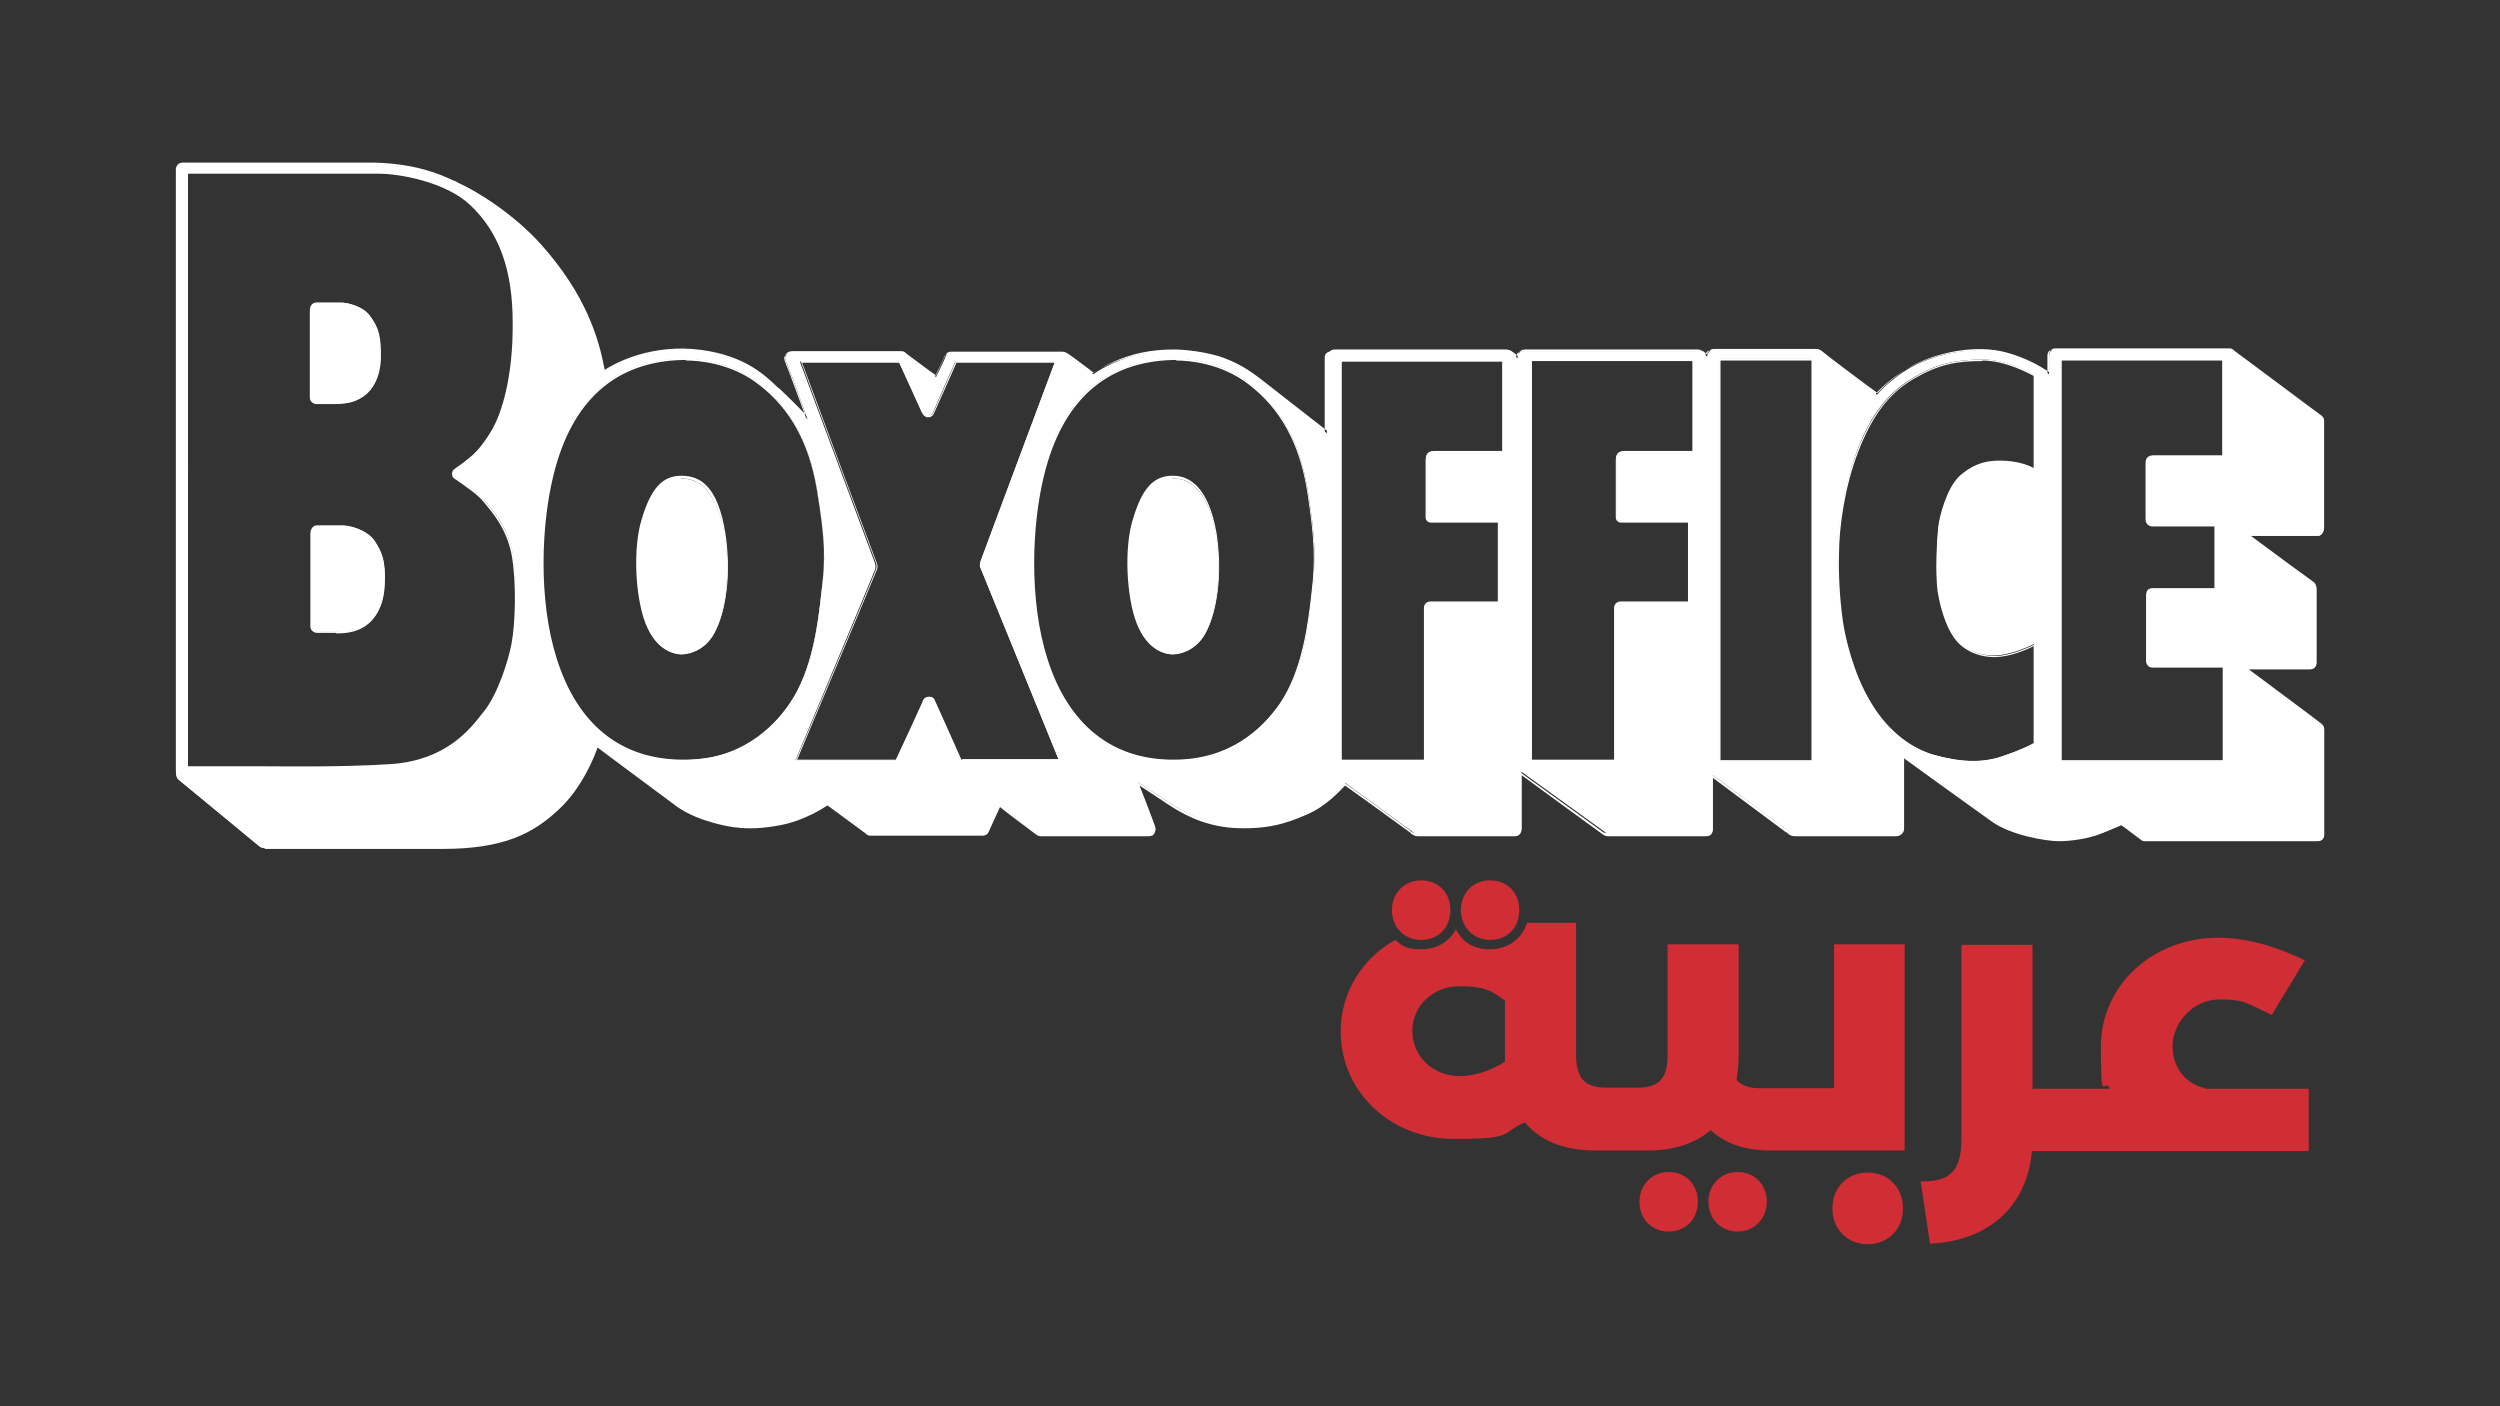 <?xml version="1.0" encoding="UTF-8"?>
<svg id="Layer_1" data-name="Layer 1" xmlns="http://www.w3.org/2000/svg" version="1.1" viewBox="0 0 453.5 255.1">
  <rect x="0" y="0" width="453.5" height="255.1" fill="#333333" stroke="none"/>
  <defs>
    <style>
      .cls-1 {
        fill-rule: evenodd;
      }

      .cls-1, .cls-2 {
        fill: #fff;
        stroke-width: 0px;
      }

      .cls-3 {
        fill: #d12d35;
      }
    </style>
  </defs>
  <g id="Page-1">
    <g id="Group">
      <g id="Group-5">
        <g id="Fill-1">
          <path class="cls-1" d="M212.8,86.6c-3.4,0-5.4,2.2-7.1,7.8-1.6,5.2-1.1,14,.7,18.8,1.8,4.7,5,5.6,6.7,5.5,1.6-.1,4.4-1.1,5.9-4.5,1.6-3.5,2.7-9.6,1.6-17.1-1.3-7.5-4.3-10.4-7.9-10.3ZM123.7,86.6c-3.4,0-5.4,2.2-7.1,7.8-1.6,5.2-1.1,14,.7,18.8,1.8,4.7,5,5.6,6.7,5.5,1.6-.1,4.4-1.1,5.9-4.5,1.6-3.5,2.7-9.6,1.6-17.1-1.3-7.5-4.3-10.3-7.9-10.3ZM403.4,82.7h-12.7c-.6,0-1.3.2-1.3,1.3v10.2c0,.5.3,1.1,1.1,1.1h11.3v11.5h-11.2c-.6,0-1.2,0-1.2,1.2v11.8c0,.4.3,1.1,1.1,1.1h12.8v17.1h-29.5v-72.8h29.5v17.5h0ZM369.1,85.3s-1.6-1.2-5.1-1.5c-2.8-.2-5.4,0-8.4,2.6-2.3,2.1-3.6,7.2-3.9,9.1-.3,2-.6,8.3-.1,11.8.6,3.5,1.6,6.3,2.8,8.1,1.3,1.8,3.6,3.4,7,3.5s7.6-2.1,7.6-2.1v18s-2.1,1.2-5.8,2.4c-3.7,1.3-7.6,1.1-12.6-.3-4.7-1.4-8.8-4.9-11.6-9.9-2.9-5-4.5-11.5-4.9-14.4-.5-3.7-.8-7.9-.7-12.3,0-4.2,1-12,3.5-18.6,2.5-6.6,5.7-10.6,10.2-13.2,4.5-2.7,7.7-3.2,12.5-3.3,4.6,0,9.4,2.8,9.4,2.8v17.1h0ZM328.7,138h-16.7v-72.9c0,0,16.7,0,16.7,0v72.9ZM307,81.9h-12.3c-.8,0-1.5.1-1.5,1.5v10.3c0,.6.4.8.8.8h12.3v14.7h-12.3c-.6,0-1.1.4-1.1,1.1v27.7h-15.2v-72.7h29.4v16.6h0ZM272.5,81.9h-12.3c-.8,0-1.5.1-1.5,1.5v10.3c0,.6.4.8.8.8h12.3v14.7h-12.3c-.6,0-1.1.4-1.1,1.1v27.7h-15.2v-72.7h29.4v16.6h0ZM238,107.5c-.6,5.7-1.6,14.2-5.8,20.2-3,4.3-8.9,10.3-19.4,10.2-11.3,0-19.3-6.5-23-18.4-3.6-11.3-2.5-25.3-.6-33.4,2.1-8.6,7.4-20.6,23.6-21,2.1,0,8.5.2,13.8,4.4,5.3,4.1,9.1,10.2,10.6,19.3,1.5,9.1,1.5,12.9.8,18.7ZM174.4,137.8s-4.5-10.1-4.7-10.5c-.2-.4-.4-.9-1.1-.9s-.9.5-1.1.9c-.1.4-4.9,10.6-4.9,10.6h-18.3s14.3-34.1,14.4-34.5.2-.6,0-1.3c-.3-.8-13.6-36.5-13.6-36.5h18s4,8.6,4.2,9.1c.3.6.6.8.9.8s.8,0,1.1-.8,4-9.1,4-9.1h18.1s-13.4,35.8-13.5,36.2c-.1.3-.3.8,0,1.3.2.5,14.2,34.8,14.2,34.8h-17.8ZM123.8,137.9c-11.3,0-19.3-6.5-23-18.4-3.6-11.3-2.5-25.3-.6-33.4,2.1-8.6,7.4-20.6,23.6-21,2.1,0,8.5.2,13.8,4.4,5.3,4.1,9.1,10.2,10.6,19.3,1.5,9.1,1.6,12.9.8,18.7-.6,5.7-1.6,14.2-5.8,20.2-3,4.3-8.9,10.2-19.4,10.2ZM93,116.7c-.7,3.6-2.7,9.4-5,12.3s-6.6,9.1-17.1,9.8c-10.5.7-23.7.4-25.3.4h-11.5V31.4h34.6c3.7,0,12.3,1.3,16.9,5.7,4.9,4.6,7.7,11.1,7.8,21.5s-2.2,17-4,19.8-3.2,4.3-4.5,5.2c-1.3,1-2.1,1.4-2.3,1.6s-.5,1,0,1.4c.5.4,4.1,2.8,5.3,4.2,1.3,1.6,4.1,4.5,5.1,9.6.9,5.2.6,12.5,0,16.1ZM421.4,95.7v-19.5c0-.4-.2-.6-.5-.8-.3-.2-15-11.2-15.6-11.5-.6-.4-.6-.5-1.3-.5h-31.2c-.8,0-1,.5-1.1,1v3.5s-3-2.5-8.1-3.8c-5-1.3-11-.2-15.5,1.8-4.6,2.1-7.6,5.7-7.6,5.7,0,0-9.7-7.3-10.2-7.7-.4-.4-.9-.4-.9-.4h-18.5c-.5,0-.6,0-.9.4-.4.3-.3.8-.3.8,0,0-.9-.7-1.2-.8-.3-.1-.4-.3-.8-.2h-31.1c-.2,0-.8,0-1.1.4-.3.4-.2.9-.2.9,0,0-1.3-.9-1.5-1.1-.2-.1-.5-.3-.9-.3h-31.1c-.8,0-1.1.6-1.1,1.1v13.9s-12.1-9.5-12.5-9.8c-1.1-.8-3-2.3-6.2-3.6-3.3-1.3-7.8-1.6-9-1.6s-4.8,0-8.6,1.3c-3.8,1.3-6.1,3-6.1,3,0,0-4.1-3.1-4.7-3.5-.5-.4-.8-.4-1-.4h-20.2c-.5,0-.8.4-.8.5,0,.2-1.8,3.9-1.8,3.9,0,0-5-3.7-5.5-4-.5-.4-.6-.4-1-.4h-19.6c-.8,0-1.1.4-1.1.4-.3.4-.2.8,0,1.2.4.8,3.9,10.5,3.9,10.5,0,0-3.2-3.3-5.4-5.3-2.2-2.1-6.2-6.4-15.7-7.2-9.6-.7-15.9,3.9-15.9,3.9-1.2-6.6-3.8-14.2-11.5-22.9-5.1-5.7-12-9.9-15.2-11.3-2.4-1.1-6.8-3.3-15-3.5h-34.8c-.6,0-1,.6-1,1.1v109c0,1.2.2,1.4.6,1.7s13.7,11.3,14.3,11.8c.6.5.8.4,1.4.4h31.9c10.4,0,15.9-2.5,20.9-7.1,4.8-4.5,7.1-11.5,7.1-11.5,0,0,10.8,8,14.7,10.9,3.9,2.8,9.9,3.7,10.5,3.7.5,0,3.1.6,8-.4,4.9-.8,8.6-3.6,8.6-3.6,0,0,6.4,4.7,6.9,5.1.5.4.6.4,1.2.4h20c.6,0,.9-.4,1.1-.7.1-.3,2.1-4.6,2.1-4.6,0,0,5.9,4.5,6.5,4.9.5.4.8.4,1.1.4h19.4c.7,0,.8-.2,1.1-.4.2-.2.2-.6.1-.9-.1-.4-3.1-8.1-3.1-8.1,0,0,2.9,1.9,5.4,3.5,2.5,1.6,6.2,4,12,4.4s9.4-.7,13.3-2.5,6.9-5.3,6.9-5.3c0,0,11.5,8.4,12,8.7.4.3.6.6,1.3.6h17.6c.7,0,1.1-.5,1.1-1.1v-10.2s14.8,10.7,15.1,10.9.4.4.9.4h17.6c1.1,0,1.1-.7,1.1-1.1v-9.6l13.6,10.1c.4.3.8.7,1.6.7h18.2c1.3,0,1.3-.8,1.3-1.3v-13s12.6,9.1,16.4,11.8c3.3,2.4,9.5,3.5,12,3.5s5-.5,6.6-1c1.6-.5,4.7-1.9,4.7-1.9,0,0,3.3,2.5,3.5,2.7s.5.3.8.3h31.2c.8,0,1-.7,1-1v-19.2c0-.4-.2-.7-.5-.8-.2-.1-13.5-10.1-13.5-10.1h11.6c.6,0,1-.6,1-1v-13.5c0-.6-.3-.8-.6-1.1-.2-.1-11.7-8.6-11.7-8.6h12.8c.6-.2.8-.8.8-1.2ZM62.3,95.4h-4.7c-.7,0-1.1.6-1.1,1.4v16.7c0,.7.6,1.1,1.1,1.1h3.5c1.8,0,3.5-.2,5-1.1,1.5-.8,3.5-3,3.7-7.4.2-4.4-.5-6-1.9-8.1-1.5-2-4.5-2.6-5.5-2.6ZM57.4,73.1h3.3c1.7,0,3.3-.2,4.7-1.1,1.4-.8,3.3-2.9,3.5-7,.1-4.1-.4-5.7-1.8-7.6-1.3-1.9-4.2-2.5-5.2-2.5h-4.5c-.7,0-1,.6-1,1.3v15.7c0,.8.6,1.1,1,1.1Z"/>
        </g>
        <g id="Stroke-3">
          <path class="cls-2" d="M48,153.8c-.4,0-.7,0-1.2-.5-.6-.5-14.2-11.7-14.3-11.8-.4-.3-.6-.6-.6-1.8V30.7c0-.5.4-1.2,1.2-1.2h34.8c7.6.2,11.9,2.1,14.5,3.3.2,0,.4.2.6.3,3.4,1.5,10.2,5.7,15.2,11.3,8.1,9.1,10.4,16.9,11.5,22.7,1.2-.8,7.2-4.4,15.8-3.8,9,.7,13.1,4.6,15.4,6.8.2.2.3.3.5.4,1.6,1.5,3.8,3.7,4.8,4.8-.8-2.3-3.3-9-3.6-9.7-.3-.5-.3-1,0-1.4h0s.3-.5,1.2-.5h19.6c.4,0,.6,0,1.1.5.4.3,4.4,3.3,5.3,3.9.7-1.5,1.6-3.6,1.7-3.7.1-.2.4-.6,1-.6h20.2c.2,0,.5,0,1.1.4.5.3,3.9,2.9,4.6,3.4.5-.3,2.7-1.8,6-2.9,3.8-1.3,7.5-1.3,8.7-1.3s5.7.3,9.1,1.6c3.4,1.3,5.3,2.9,6.3,3.6.4.3,10.5,8.2,12.3,9.6v-13.5c0-.6.5-1.3,1.3-1.3h31.1c.5,0,.8.2,1,.3.2.1.8.6,1.2.9,0-.2,0-.5.2-.7.3-.5,1-.5,1.2-.5h31.1c.3,0,.5,0,.7.2,0,0,0,0,.1,0,.2,0,.7.5,1,.7,0-.2.1-.4.3-.6.3-.3.5-.4,1-.4h18.5s.6,0,1,.4c.4.4,8.9,6.8,10.1,7.6.6-.6,3.5-3.8,7.6-5.6,4-1.8,10.2-3.2,15.6-1.8,4.2,1.1,7,3,7.9,3.6v-3.1c0-.4.2-1.2,1.2-1.2h31.2c.7,0,.8,0,1.3.5h0c.6.4,15.4,11.5,15.6,11.6.4.3.6.6.6,1v19.5c0,.4-.3,1.1-1,1.4h0s-12.3,0-12.3,0c4,3,11.1,8.2,11.3,8.3.3.2.6.6.6,1.2v13.5c0,.5-.5,1.2-1.2,1.2h-11.1c4.7,3.5,12.9,9.6,13.1,9.8.3.2.6.6.6,1v19.2c0,.4-.2,1.2-1.2,1.2h-31.2c-.3,0-.6,0-.9-.3-.3-.2-3-2.3-3.5-2.6-.5.2-3.2,1.4-4.7,1.9-1.6.5-4.2,1-6.6,1s-8.7-1.1-12.1-3.5c-3.4-2.4-14.3-10.3-16.1-11.6v12.7c0,.4,0,1.5-1.5,1.5h-18.2c-.8,0-1.2-.4-1.5-.7h-.1c0,0-13.3-9.9-13.3-9.9v9.3c0,.9-.4,1.3-1.3,1.3h-17.6c-.5,0-.7-.1-1-.3h0c-.3-.2-12.8-9.3-14.8-10.8v9.9c0,.6-.4,1.2-1.2,1.2h-17.6c-.6,0-.8-.2-1.1-.4,0,0-.2-.1-.2-.2-.4-.3-10.6-7.7-11.9-8.6-.6.6-3.3,3.7-6.8,5.2-4,1.8-7.6,2.8-13.4,2.5-5.9-.4-9.8-2.9-12.1-4.4-1.9-1.3-4.1-2.7-5-3.3.7,1.7,2.8,7.3,2.9,7.6,0,.4,0,.8-.2,1.1h0c-.2.3-.4.5-1.1.5h-19.4c-.3,0-.6,0-1.2-.5-.5-.4-5.4-4-6.3-4.8-.4.8-1.9,4.2-2,4.4-.2.5-.6.8-1.2.8h-20c-.6,0-.8,0-1.3-.5-.4-.3-6-4.4-6.8-5-.6.4-4.2,2.8-8.6,3.6-3.1.6-5.8.7-8,.4h0s0,0,0,0c-.5,0-6.6-.9-10.6-3.7-3.6-2.7-13.1-9.7-14.5-10.8-.4,1.2-2.7,7.3-7.1,11.3-4.6,4.3-9.9,7.1-21,7.1h-32.1c0,0-.1,0-.2,0ZM33.1,29.8c-.6,0-.8.6-.8.9v109c0,1.2.2,1.3.5,1.6,0,0,13.7,11.3,14.3,11.8.5.4.6.4,1.1.4h.2s31.9,0,31.9,0c11,0,16.2-2.8,20.8-7,4.7-4.4,7-11.3,7-11.4v-.2c0,0,.3.1.3.1,0,0,10.8,8,14.7,10.9,3.9,2.8,9.9,3.7,10.4,3.7h.1c2.2.3,4.8.2,7.8-.4,4.8-.8,8.5-3.6,8.6-3.6h0c0,0,0,0,0,0,.3.2,6.5,4.8,6.9,5.1.5.3.6.4,1.1.4h20c.5,0,.7-.2.9-.6.1-.3,2.1-4.6,2.1-4.6v-.2c0,0,.2.1.2.1,0,0,5.9,4.5,6.5,4.9.5.4.7.4,1,.4h19.4c.6,0,.7-.1.9-.3h0c.2-.2.2-.6,0-.8-.1-.3-3-7.7-3.1-8.1l-.2-.5.4.3s2.9,1.9,5.4,3.5c2.3,1.5,6.1,4,12,4.4,5.7.3,9.3-.7,13.2-2.5,3.8-1.7,6.8-5.2,6.8-5.3h0c0-.1.1,0,.1,0,.5.3,11.6,8.4,12,8.7,0,0,.2.1.2.2.3.2.5.4.9.4h17.6c.7,0,.9-.5.9-.9v-10.5l.3.2c.6.4,14.8,10.7,15.1,10.9h0c.2.2.4.3.8.3h17.6c.9,0,1-.5,1-1v-10l14,10.3c.3.3.7.6,1.3.6h18.2c1,0,1.2-.6,1.2-1.2v-13.4l.3.2c.1,0,12.6,9.2,16.4,11.8,3.3,2.4,9.5,3.4,11.9,3.4s5-.5,6.5-1c1.6-.5,4.7-1.9,4.7-1.9h0s0,0,0,0c0,0,3.3,2.5,3.5,2.7.2.2.4.3.7.3h31.2c.8,0,.8-.7.8-.8v-19.2c0-.3-.2-.6-.4-.7-.2-.2-13-9.7-13.6-10.1l-.4-.3h12.1c.5,0,.8-.5.8-.8v-13.5c0-.5-.2-.7-.5-.9-.2-.1-11.2-8.3-11.7-8.6l-.4-.3h13.3c.5-.2.7-.7.7-1v-19.5c0-.3-.1-.5-.4-.7-.8-.6-15-11.2-15.6-11.5h0c-.5-.4-.6-.5-1.1-.5h-31.2c-.7,0-.8.4-.9.9v3.8s-.3-.2-.3-.2c0,0-3.1-2.5-8-3.8-5.3-1.4-11.5,0-15.4,1.8-4.5,2-7.6,5.6-7.6,5.6h-.1c0,.1-.1,0-.1,0-.4-.3-9.7-7.3-10.2-7.7-.4-.4-.8-.3-.8-.3h-18.5c-.5,0-.6,0-.8.3-.3.2-.2.6-.2.6v.4c0,0-.3-.2-.3-.2-.3-.2-1-.7-1.2-.8,0,0-.1,0-.2,0-.2-.1-.3-.2-.5-.1h-31.1c-.2,0-.7,0-.9.4-.2.3-.2.8-.2.8v.4s-.3-.2-.3-.2c0,0-1.3-.9-1.5-1.1-.2-.1-.4-.3-.8-.3h-31.1c-.7,0-1,.6-1,1v14.2l-.3-.2c-.5-.4-12.1-9.5-12.5-9.8-.9-.7-2.8-2.3-6.2-3.6-3.3-1.3-7.7-1.6-8.9-1.6s-4.8,0-8.6,1.3c-3.8,1.2-6,2.9-6,2.9h0c0,0,0,0,0,0,0,0-4.1-3.1-4.7-3.5-.5-.3-.7-.3-.9-.3h-20.2c-.4,0-.6.3-.7.4,0,.2-1.6,3.5-1.8,3.9v.2c0,0-.2-.1-.2-.1,0,0-5-3.7-5.5-4-.5-.4-.6-.4-.9-.4h-19.6c-.7,0-.9.3-.9.3-.2.3-.2.6,0,1.1.4.9,3.8,10.1,3.9,10.5l-.3.2s-3.2-3.3-5.4-5.3c-.1-.1-.3-.3-.5-.4-2.4-2.2-6.3-6-15.2-6.7-9.4-.7-15.7,3.8-15.8,3.9l-.2.2v-.3c-1.1-5.8-3.4-13.7-11.6-22.8-5-5.6-11.8-9.8-15.1-11.2-.2,0-.4-.2-.6-.3-2.5-1.1-6.8-3.1-14.4-3.3h-34.8ZM55,139.4c-3.4,0-6.3,0-8,0-.7,0-1.1,0-1.3,0h-11.7V31.2h34.8c4.2,0,12.6,1.6,17,5.8,5.3,5,7.8,11.8,7.8,21.6,0,9.9-2,16.8-4,19.9-1.6,2.5-3,4.2-4.5,5.3-.9.7-1.6,1.1-2,1.4-.2.1-.3.2-.4.2-.1,0-.2.3-.2.6,0,.2,0,.4.2.6,0,0,.1.1.3.2,1.1.8,4,2.7,5,4.1.1.1.2.3.4.5,1.4,1.7,3.8,4.6,4.7,9.2.9,5,.7,12.4,0,16.2h0c-.8,3.9-2.8,9.6-5,12.3-.1.2-.3.4-.4.5-2.4,3-6.8,8.7-16.8,9.4-5.3.4-11.1.4-16,.4ZM34.3,139h11.4c.2,0,.7,0,1.4,0,4.1,0,14.9.2,23.9-.4,9.8-.7,14.2-6.2,16.5-9.2.2-.2.3-.4.4-.5,2.3-2.9,4.3-8.9,4.9-12.2.7-3.8.9-11.2,0-16.1-.9-4.6-3.3-7.4-4.7-9.1s-.3-.3-.4-.5c-1-1.3-4-3.3-5-4-.1,0-.2-.2-.3-.2-.3-.2-.4-.5-.4-.9,0-.3.2-.7.4-.8,0,0,.2-.1.4-.3.4-.3,1.1-.7,1.9-1.4,1.5-1.1,2.9-2.7,4.4-5.2,1.9-3.1,4-9.9,3.9-19.7,0-9.6-2.5-16.4-7.7-21.3-4.3-4.1-12.6-5.7-16.7-5.7h-34.5v107.5ZM357.9,138.4c-2.2,0-4.6-.4-7.3-1.2-4.7-1.4-8.9-5-11.7-10-3-5.1-4.5-11.7-4.9-14.5-.6-4.4-.8-8.6-.7-12.3,0-4.5,1-12.1,3.6-18.6,2.5-6.5,5.7-10.6,10.3-13.3,4.5-2.7,7.8-3.2,12.5-3.3,4.6,0,9.5,2.8,9.5,2.9h0v17.1s0,0,0,0l.4.3h-.7c-.5-.4-2.1-1.3-4.9-1.5-3-.2-5.4.1-8.2,2.6-2.4,2.2-3.6,7.4-3.8,9-.3,1.9-.6,8.2-.1,11.8.5,3.4,1.5,6.2,2.8,8.1.8,1.2,2.9,3.3,6.9,3.5,3.3.1,7.5-2.1,7.5-2.1h.2c0-.1,0,18.2,0,18.2h0c0,0-2.2,1.3-5.8,2.5-1.7.6-3.5.9-5.4.9ZM359.6,65.5c-4.8,0-7.9.6-12.4,3.2-4.5,2.6-7.6,6.7-10.1,13.2-2.5,6.4-3.5,14-3.5,18.5-.1,3.8.1,7.9.7,12.3.4,2.8,1.9,9.4,4.9,14.4,2.8,4.9,6.9,8.4,11.5,9.8,5,1.4,8.9,1.5,12.5.3,3.2-1.1,5.3-2.1,5.7-2.4v-17.6c-.9.5-4.2,2-7.1,2s-.2,0-.3,0c-3-.1-5.6-1.4-7.1-3.6-1.3-1.9-2.3-4.7-2.9-8.2-.5-3.6-.1-10,.1-11.9.2-1.7,1.5-7,3.9-9.2,2.9-2.5,5.4-2.9,8.5-2.7,2.6.2,4.2.9,4.9,1.3v-16.7c-.7-.4-5.1-2.8-9.3-2.8ZM403.5,138.2h-29.8v-73.1h29.8v17.8h-12.8c-.7,0-1.1.4-1.1,1.1v10.2c0,.2,0,1,1,1h11.5v11.9h-11.4c-.6,0-1,0-1,1v11.8c0,.4.2.9.9.9h13v17.5ZM374.1,137.9h29.1v-16.8h-12.7c-.9,0-1.2-.7-1.2-1.2v-11.8c0-1.4.8-1.4,1.4-1.4h11v-11.2h-11.2c-.9,0-1.3-.7-1.3-1.3v-10.2c0-.9.5-1.4,1.4-1.4h12.5v-17.2h-29.1v72.5ZM328.9,138.2h-17v-73.2c0,0,17,0,17,0v73.2ZM312.2,137.9h16.4v-72.5h-16.5v72.5ZM293.1,138.1h-15.6v-73.1h29.7v17h-12.6c-.7,0-1.3.1-1.3,1.3v10.3c0,.5.3.7.7.7h12.4v15h-12.5c-.5,0-.9.4-.9.9v27.9ZM277.9,137.8h14.9v-27.5c0-.7.5-1.2,1.2-1.2h12.2v-14.3h-12.1c-.5,0-1-.3-1-1v-10.3c0-1.5.8-1.7,1.7-1.7h12.2v-16.3h-29.1v72.4ZM258.6,138.1h-15.6v-73h29.7v16.9h-12.6c-.7,0-1.3.1-1.3,1.3v10.3c0,.5.3.7.7.7h12.4v15h-12.5c-.5,0-.9.4-.9.9v27.9ZM243.4,137.8h14.9v-27.5c0-.7.5-1.2,1.2-1.2h12.2v-14.3h-12.1c-.5,0-1-.3-1-1v-10.3c0-1.5.8-1.7,1.7-1.7h12.2v-16.2h-29.1v72.3ZM213,138.1c0,0-.1,0-.2,0-11.3,0-19.3-6.4-23.2-18.5-3.4-10.8-2.8-24.5-.6-33.4,3.4-13.7,11.4-20.8,23.7-21.2,1.3,0,8.2,0,13.9,4.4,5.7,4.4,9.2,10.8,10.6,19.4,1.5,9.1,1.5,12.8.9,18.7h0c-.6,5.3-1.6,14.1-5.8,20.3-3.2,4.7-9.2,10.3-19.4,10.3ZM213.3,65.3c-.2,0-.4,0-.5,0-12.2.3-20.1,7.4-23.4,20.9-2.2,8.9-2.8,22.6.6,33.3,3.8,12,11.8,18.4,23,18.3,10,0,15.9-5.5,19.1-10.1,4.2-6.1,5.2-14.9,5.8-20.1h0c.7-5.9.6-9.6-.8-18.6-1.4-8.6-4.8-14.8-10.5-19.2-5.1-4-11.1-4.4-13.2-4.4ZM192.5,138.1h-18.2v-.2c-.3-.7-4.5-10.1-4.7-10.5h0c-.2-.5-.3-.8-.8-.8s-.8.4-.9.8c-.1.4-4.7,10.2-4.9,10.6h0c0,0-18.6,0-18.6,0v-.2c.2-.3,14.4-34,14.5-34.5.1-.4.2-.6,0-1.2-.3-.8-13.5-36.1-13.6-36.5v-.2c0,0,18.2,0,18.2,0h0c.2.4,4,8.7,4.2,9.2.3.6.6.7.8.7.3,0,.7,0,.9-.7.3-.7,3.9-8.8,4-9.1h0c0,0,18.5,0,18.5,0v.2c-.6,1.5-13.5,35.8-13.6,36.2,0,.2-.3.7,0,1.1.2.5,13.7,33.4,14.2,34.8v.2ZM174.6,137.7h17.4c-1.2-3-13.9-34.1-14.1-34.6-.3-.6,0-1.2,0-1.4.1-.3,12.3-32.9,13.4-35.9h-17.8c-.4.9-3.7,8.4-4,9-.3.8-.8.9-1.2.9s-.8-.3-1.1-.9c-.2-.5-3.7-8.1-4.1-9h-17.6c1.1,3,13.2,35.5,13.5,36.2.3.7.2,1,0,1.5-.1.4-13,31-14.4,34.3h17.9c.5-1,4.7-10.1,4.8-10.4.1-.3.3-1,1.2-1s1,.5,1.1.9h0c.1.5,4.4,10,4.7,10.6ZM123.8,138.1c-11.3,0-19.3-6.4-23.2-18.5-3.4-10.8-2.8-24.5-.6-33.4,3.4-13.7,11.4-20.8,23.7-21.2,1.3,0,8.2,0,13.9,4.4,5.7,4.4,9.2,10.8,10.6,19.4,1.5,9.4,1.5,13,.9,18.7-.6,5.3-1.6,14.1-5.8,20.3-3.2,4.7-9.2,10.3-19.5,10.3ZM124.3,65.3c-.2,0-.4,0-.5,0-12.2.3-20.1,7.4-23.4,20.9-2.2,8.9-2.8,22.6.6,33.3,3.8,12,11.7,18.3,22.9,18.3s16.1-5.5,19.3-10.1c4.2-6.1,5.2-14.9,5.8-20.1.7-5.7.7-9.3-.8-18.6-1.4-8.6-4.8-14.8-10.5-19.2-5.1-4-11.1-4.4-13.2-4.4ZM212.8,118.7c-1.2,0-4.6-.5-6.6-5.6-1.9-4.9-2.3-13.8-.7-18.9,1.7-5.7,3.8-7.9,7.2-7.9h0s0,0,.1,0c2.8,0,6.4,1.8,7.9,10.5,1.4,9.5-.8,15.6-1.6,17.2-1.7,3.9-4.8,4.5-6.1,4.6,0,0-.2,0-.3,0ZM212.8,86.7c-3.3,0-5.2,2.2-6.9,7.7-1.5,5-1.2,13.9.7,18.7,2.1,5.4,5.8,5.4,6.6,5.3,1.2-.1,4.2-.7,5.8-4.4.7-1.6,3-7.6,1.5-17-1.1-6.7-3.7-10.2-7.6-10.2s0,0-.1,0h0ZM123.7,118.7c-1.2,0-4.6-.5-6.6-5.6-1.9-4.9-2.3-13.8-.7-18.9,1.7-5.7,3.8-7.9,7.2-7.9s6.6,1.8,8,10.5c1.4,9.5-.8,15.6-1.6,17.2-1.7,3.9-4.8,4.5-6.1,4.6,0,0-.2,0-.3,0ZM123.7,86.7c-3.3,0-5.2,2.2-6.9,7.7-1.5,5-1.2,13.9.7,18.7,2.1,5.4,5.8,5.4,6.6,5.3,1.2-.1,4.2-.7,5.8-4.4.7-1.6,3-7.6,1.5-17-1.1-6.7-3.8-10.2-7.7-10.2ZM61,114.8h-3.5c-.5,0-1.2-.4-1.2-1.2v-16.7c0-1,.5-1.6,1.2-1.6h4.7c1,0,4,.6,5.6,2.7,1.5,2.2,2.2,3.9,1.9,8.2-.2,5-2.7,7-3.8,7.6-1.7,1-3.5,1.1-5,1.1ZM57.5,95.6c-.7,0-.9.6-.9,1.3v16.7c0,.6.6.9.9.9h3.5c2.1,0,3.6-.3,4.9-1,.8-.4,3.4-2.3,3.6-7.3.2-4.2-.4-5.8-1.9-8-1.4-1.9-4.4-2.5-5.3-2.5h-4.7ZM60.7,73.3h-3.3c-.5,0-1.2-.4-1.2-1.2v-15.7c0-.9.4-1.5,1.2-1.5h4.5c1.1,0,4,.6,5.3,2.5,1.4,1.9,2,3.5,1.9,7.7-.2,4.6-2.5,6.5-3.6,7.1-1.3.8-2.8,1.1-4.8,1.1ZM57.4,55.1c-.7,0-.8.8-.8,1.2v15.7c0,.7.6.9.8.9h3.3c2,0,3.4-.3,4.7-1,1-.6,3.2-2.4,3.4-6.9.1-4.1-.4-5.6-1.8-7.5-1.3-1.8-4.1-2.4-5-2.4h-4.5Z"/>
        </g>
      </g>
    </g>
  </g>
  <g>
    <path class="cls-2 cls-3" d="M315.2,212.6c-3,0-5.3,2.3-5.3,5.4s2.3,5.4,5.3,5.4,5.3-2.3,5.3-5.4-2.2-5.4-5.3-5.4Z"/>
    <path class="cls-2 cls-3" d="M302.7,212.6c-3,0-5.3,2.3-5.3,5.4s2.2,5.4,5.3,5.4,5.3-2.3,5.3-5.4-2.2-5.4-5.3-5.4Z"/>
    <path class="cls-2 cls-3" d="M332.7,197.4h-7.8s0,0,0,0,0,0,0,0h-5.8c-1.8,0-3.2-.5-4.1-1.5.2-1.4.4-2.9.4-4.5v-20.1h-12.9v20c0,4.2-1.4,6-5.4,6h-3.8s0,0,0,0,0,0,0,0h-2c-3.9,0-5.4-1.8-5.4-6v-23.9h-8.9c-.9,2.9-3.5,4.8-6.7,4.8s-5-1.4-6.2-3.6c-1.2,2.2-3.4,3.6-6.3,3.6s-3.5-.7-4.7-1.7c-5.9,3.3-9.9,9.4-9.9,16.6,0,11,9.1,19.5,20.5,19.5s8.3-1,12.9-3c2.8,3.3,7,5.1,12.8,5.1h3.8s0,0,0,0,0,0,0,0h5.6c4.9,0,8.8-1.3,11.5-3.7,2.6,2.4,6.2,3.7,10.8,3.7h3.8s0,0,0,0,0,0,0,0h20.6v-37.4h-12.8v26.1ZM273,191.4v1.2c-2.9,1.8-5.7,2.6-8.2,2.6-4.9,0-8.6-3.6-8.6-8.2s3.8-8.1,8.6-8.1,5.9,1,8.2,2.6v9.8Z"/>
    <path class="cls-2 cls-3" d="M338.8,212.7c-3.7,0-6.4,2.7-6.4,6.5s2.7,6.5,6.4,6.5,6.4-2.7,6.4-6.5-2.7-6.5-6.4-6.5Z"/>
    <path class="cls-2 cls-3" d="M400,197.4c-3.6-.8-5.9-3.8-5.9-7.7s3.5-8.4,8.5-8.4,5.2.9,9.5,2.8l6-9.9c-5.2-2.5-10.5-4.1-15.7-4.1-11.8,0-21.3,8.5-21.3,19.8s.6,5.3,1.6,7.6h-6.6s0,0,0,0,0,0,0,0h-7.4v-26.1h-12.9v35.1c0,5.9-2,7.9-7.4,7.8l1.7,11.3c10.6-.5,17.6-6.7,18.5-16.8h7.5s0,0,0,0,0,0,0,0h42.7v-11.3h-18.9Z"/>
    <path class="cls-2 cls-3" d="M257.8,170.5c3.1,0,5.3-2.2,5.3-5.4s-2.2-5.4-5.3-5.4-5.3,2.3-5.3,5.4,2.2,5.4,5.3,5.4Z"/>
    <path class="cls-2 cls-3" d="M270.3,170.5c3.1,0,5.3-2.2,5.3-5.4s-2.2-5.4-5.3-5.4-5.3,2.3-5.3,5.4,2.3,5.4,5.3,5.4Z"/>
  </g>
</svg>